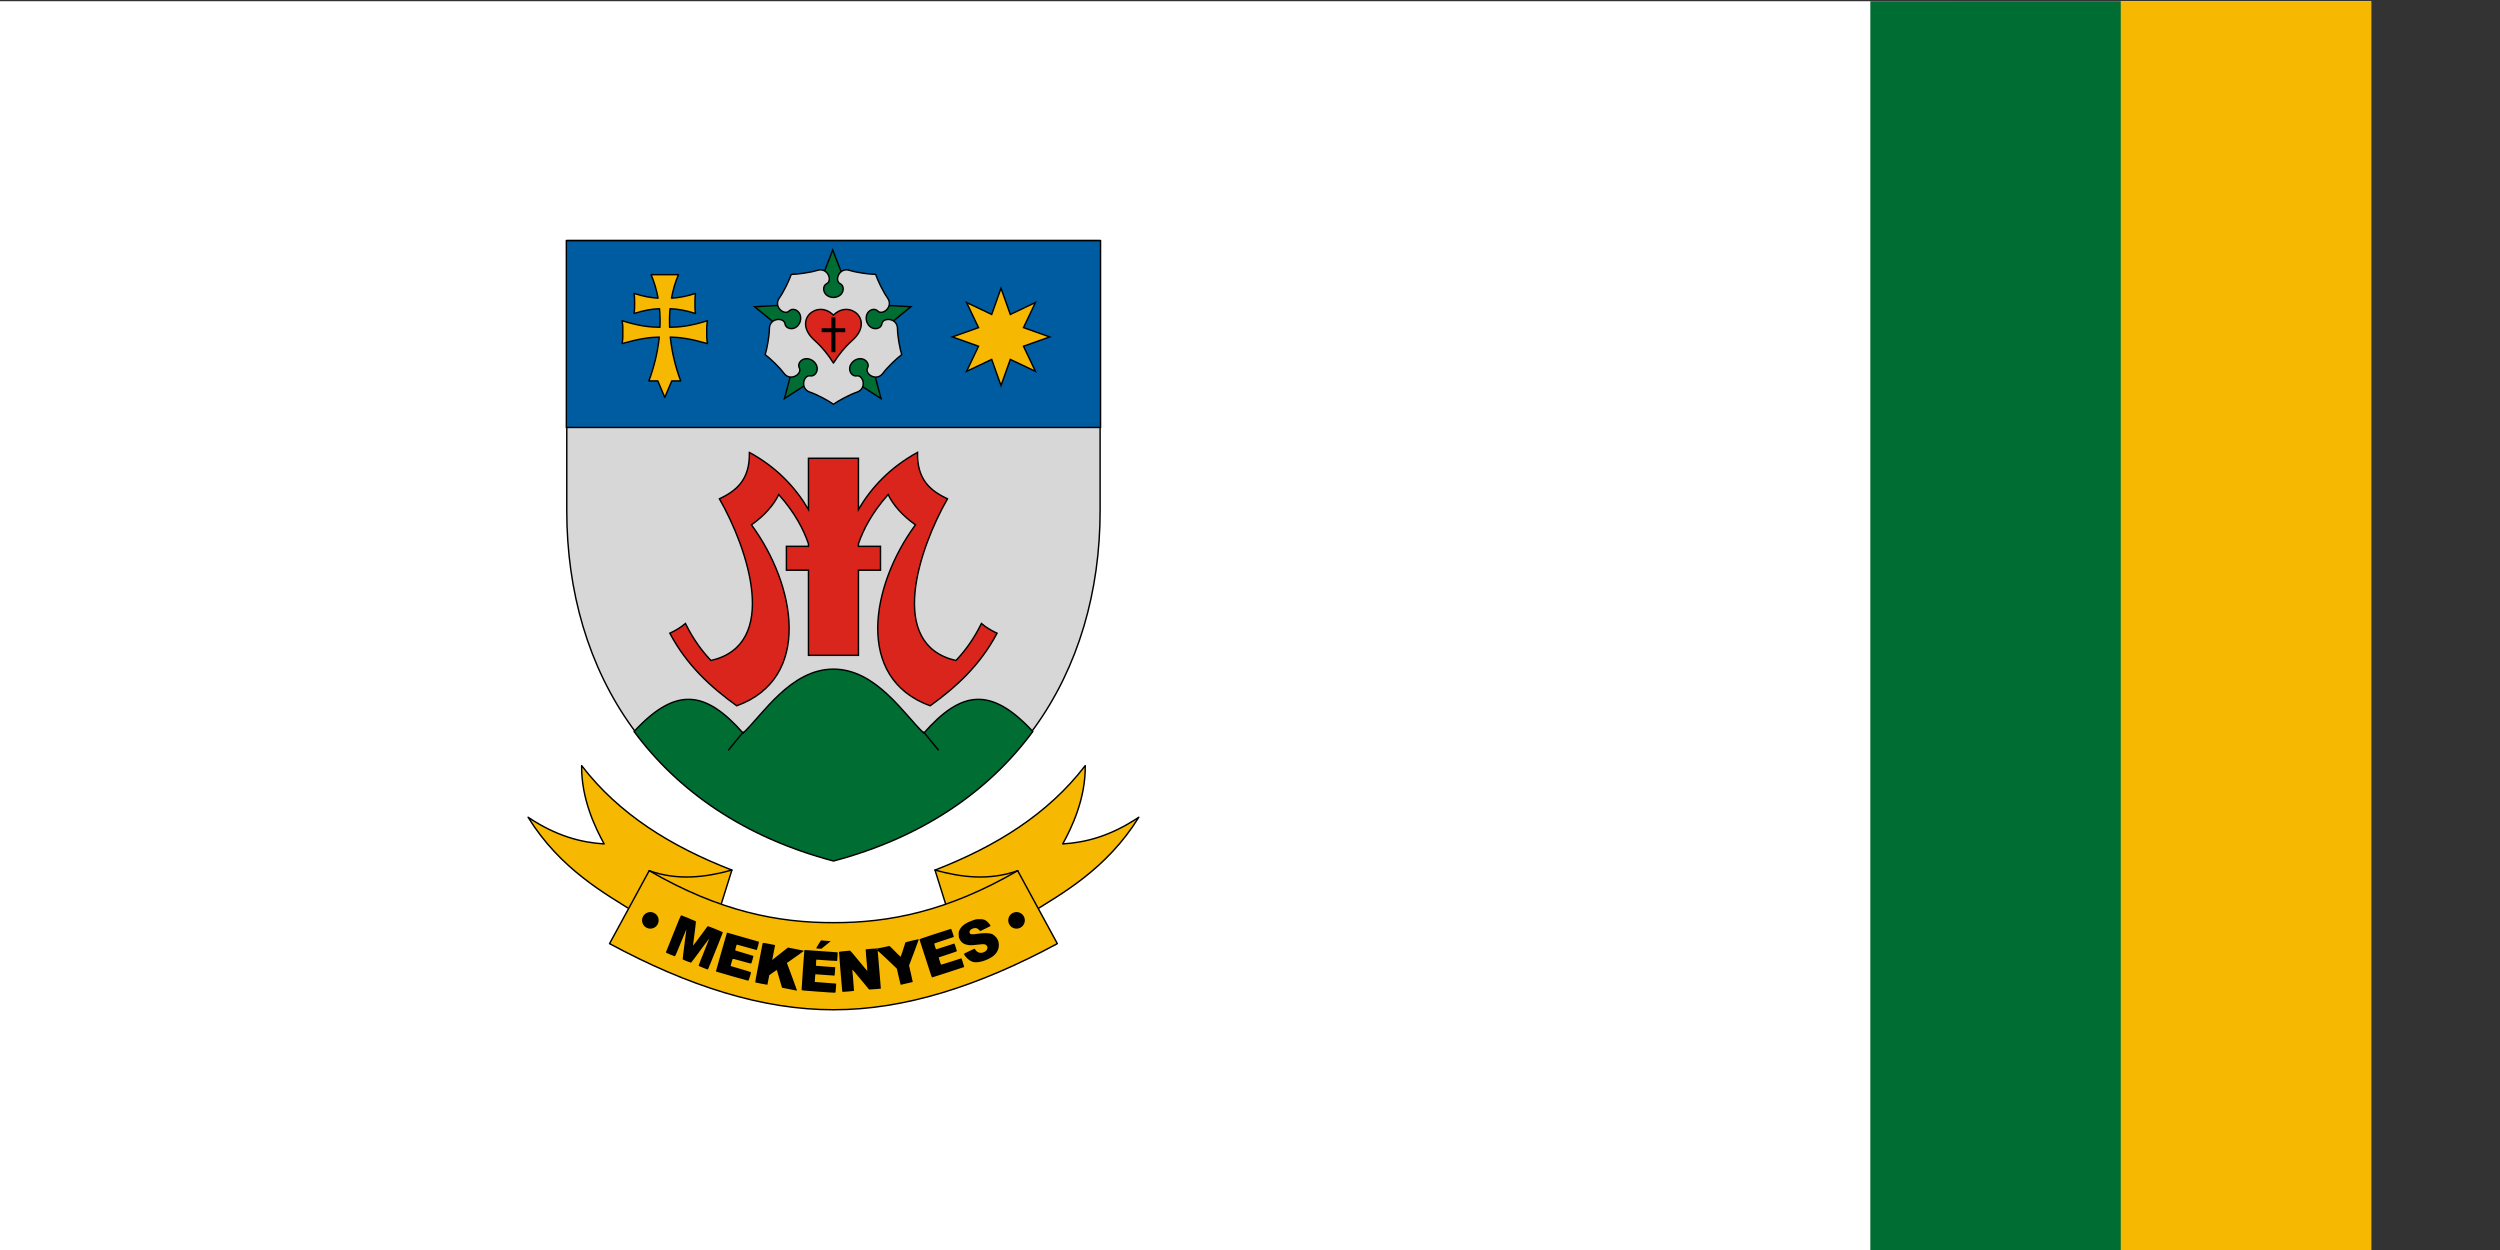 <svg width="1200" height="600" version="1.1" viewBox="0 0 1200 600" xmlns="http://www.w3.org/2000/svg">
 <rect x="0" y="0" width="1200" height="600" fill="#333333" stroke="none"/>
 <g transform="translate(0,-522.52)">
  <g transform="scale(3.78)">
   <g transform="translate(83.911,-41.614)">
    <g transform="matrix(.265 0 0 .265 10641.555 92.028)">
     <path d="m-40537.221 331.979h1200v600h-1200z" style="fill:#fff;paint-order:normal"/>
     <path d="m-39537.221 331.979h200v600h-200z" style="fill:#f6b801;paint-order:normal"/>
     <path d="m-39577.221 331.979h120v600h-120z" style="fill:#006d33;paint-order:normal"/>
    </g>
    <g transform="matrix(.459 0 0 .459 21.572 191.186)">
     <path d="m32.726 228.335-3.866-12.33c16.846-6.533 31.3-15.493 41.566-28.901 0.123 9.268-3.853 17.354-6.227 21.662 6.203-0.384 13.065-2.053 21.04-7.375-8.912 14.43-21.549 21.264-29.594 26.336" style="fill:#f6b801;font-variation-settings:normal;stop-color:#000000;stroke-linecap:round;stroke-linejoin:round;stroke-width:.4;stroke:#000"/>
     <path d="m-31.198 228.335 3.866-12.33c-16.846-6.533-31.3-15.493-41.566-28.901-0.123 9.268 3.853 17.354 6.227 21.662-6.203-0.384-13.065-2.053-21.04-7.375 8.912 14.43 21.549 21.264 29.594 26.336" style="fill:#f6b801;font-variation-settings:normal;stop-color:#000000;stroke-linecap:round;stroke-linejoin:round;stroke-width:.4;stroke:#000"/>
     <path d="m-73.012 116.548v-74.734h147.553v74.734c0 44.723-23.872 83.383-73.777 96.614-49.904-13.231-73.777-51.891-73.777-96.614z" style="fill:#d7d7d7;font-variation-settings:normal;stop-color:#000000;stroke-linecap:round;stroke-linejoin:round;stroke-width:.4;stroke:#000"/>
     <path transform="scale(.265)" d="m-275.953 158.037v195.004h557.682v-195.004z" style="fill-rule:evenodd;fill:#005ca1;font-variation-settings:normal;stop-color:#000000;stroke-width:1.512;stroke:#000"/>
     <path transform="scale(.265)" d="m2.887 605.336c-44.643 0-73.957 47.681-94.33 66.805-38.741-44.035-69.84-49.292-113.799-1.697 46.139 62.568 115.177 110.565 208.129 135.209 92.952-24.644 161.992-72.641 208.131-135.209-43.959-47.594-75.058-42.338-113.799 1.697-20.373-19.124-49.689-66.805-94.332-66.805z" style="fill:#006d33;font-variation-settings:normal;stop-color:#000000;stroke-linecap:round;stroke-linejoin:round;stroke-width:1.512;stroke:#000"/>
     <path d="m25.723 177.837 4.058 4.929" style="fill:none;font-variation-settings:normal;stop-color:#000000;stroke-linecap:round;stroke-linejoin:round;stroke-width:.4;stroke:#000"/>
     <path d="m-24.195 177.837-4.058 4.929" style="fill:none;font-variation-settings:normal;stop-color:#000000;stroke-linecap:round;stroke-linejoin:round;stroke-width:.4;stroke:#000"/>
     <path d="m-22.491 100.451c0.17 7.758-3.781 10.676-8.285 12.853 7.885 13.791 16.844 40.33-2.343 44.726-2.41-2.541-4.842-5.743-7.06-10.24-1.314 1.123-2.812 1.985-4.32 2.689 4.697 8.889 11.33 14.905 18.506 20.077 20.99-7.619 16.32-33.421 4.072-50.058 3.585-2.545 6.166-5.469 7.557-8.379 4.522 5.08 6.897 9.754 8.216 13.623v0.7h-6.101v6.599h6.101v23.561h13.825v-23.561h6.101v-6.599h-6.101v-0.7c1.319-3.87 3.695-8.543 8.217-13.623 1.391 2.91 3.972 5.834 7.556 8.379-12.249 16.637-16.918 42.44 4.072 50.058 7.176-5.173 13.809-11.188 18.506-20.077-1.509-0.703-3.006-1.565-4.32-2.689-2.217 4.497-4.649 7.699-7.06 10.24-19.187-4.396-10.228-30.935-2.343-44.726-4.503-2.177-8.454-5.096-8.285-12.853-7.645 4.203-12.735 9.681-16.343 15.792v-14.168h-13.825v14.168c-3.608-6.111-8.698-11.589-16.343-15.792z" style="fill-rule:evenodd;fill:#da251c;font-variation-settings:normal;stop-color:#000000;stroke-width:.4;stroke:#000"/>
     <g transform="translate(-116.417)">
      <path transform="matrix(.486 0 0 .486 -115.555 -48.107)" d="m478.474 190.45 11.817 30.49 32.649 1.817-25.346 20.661 8.361 31.613-27.482-17.721-27.482 17.721 8.361-31.613-25.346-20.661 32.649-1.817z" style="fill-rule:evenodd;fill:#006d33;font-variation-settings:normal;stop-color:#000000;stroke-width:.822;stroke:#000"/>
      <path d="m107.743 77.082c0.879 1.675-2.471 3.874-4.246 1.494-1.333-1.787-3.831-4.135-5.205-5.166 0.506-1.642 1.147-5.01 1.175-7.239 0.037-2.969 4.04-3.158 4.313-1.287 0.243 1.661 3.216 2.093 4.191-0.604 0.796-2.755-1.863-4.154-3.036-2.953-1.321 1.353-4.448-1.153-2.733-3.576 1.288-1.82 2.749-4.921 3.304-6.547 1.718-0.026 5.119-0.457 7.248-1.12 2.835-0.882 4.252 2.866 2.557 3.704-1.505 0.744-0.997 3.706 1.87 3.8 2.867-0.094 3.375-3.055 1.87-3.8-1.695-0.838-0.278-4.587 2.557-3.704 2.129 0.662 5.53 1.094 7.248 1.12 0.556 1.626 2.017 4.727 3.304 6.547 1.715 2.424-1.412 4.93-2.733 3.576-1.173-1.201-3.832 0.197-3.036 2.953 0.975 2.697 3.949 2.266 4.192 0.604 0.273-1.871 4.276-1.682 4.313 1.287 0.028 2.229 0.669 5.597 1.175 7.239-1.375 1.031-3.873 3.379-5.205 5.166-1.775 2.38-5.125 0.18-4.246-1.494 0.78-1.487-1.372-3.584-3.746-1.975-2.264 1.761-0.934 4.456 0.721 4.173 1.864-0.318 2.921 3.547 0.109 4.5-2.112 0.715-5.116 2.365-6.522 3.354-1.405-0.989-4.41-2.639-6.522-3.354-2.812-0.953-1.755-4.818 0.109-4.5 1.655 0.283 2.985-2.412 0.721-4.173-2.374-1.609-4.526 0.488-3.746 1.975z" style="fill:#d7d7d7;font-variation-settings:normal;stop-color:#000000;stroke-linecap:round;stroke-linejoin:round;stroke-width:.4;stroke:#000"/>
      <path d="m122.403 69.456c6.301-5.598-0.85-11.461-5.222-6.964-4.372-4.497-11.523 1.365-5.222 6.964 2.127 1.89 3.828 4.073 5.222 6.28 1.394-2.207 3.096-4.39 5.222-6.28z" style="fill:#da251c;font-variation-settings:normal;stop-color:#000000;stroke-linecap:round;stroke-linejoin:round;stroke-width:.4;stroke:#000"/>
      <path d="m114.47 66.641h5.422" style="fill:none;font-variation-settings:normal;stop-color:#000000;stroke-linecap:square;stroke-linejoin:round;stroke-width:1.1;stroke:#000"/>
      <path d="m117.181 72.191v-8.598" style="fill:none;font-variation-settings:normal;stop-color:#000000;stroke-linecap:square;stroke-linejoin:round;stroke-width:1.1;stroke:#000"/>
     </g>
     <path transform="matrix(.265 0 0 .265 -137.583 6.445)" d="m696.994 183.391 9.722 27.337 26.205-12.456-12.456 26.205 27.337 9.722-27.337 9.722 12.456 26.205-26.205-12.456-9.722 27.337-9.722-27.337-26.205 12.456 12.456-26.205-27.337-9.722 27.337-9.722-12.456-26.205 26.205 12.456z" style="fill-rule:evenodd;fill:#f6b801;font-variation-settings:normal;stop-color:#000000;stroke-width:1.512;stroke:#000"/>
     <path d="m-49.68 51.278c0.898 2.116 1.522 4.298 1.92 6.5-1.917-0.096-4.037-0.47-6.639-1.307 0.175 1.106 0.145 1.95 0.152 2.777-7e-3 0.827 0.023 1.671-0.152 2.777 2.783-0.896 5.015-1.261 7.038-1.323 0.161 1.717 0.197 3.433 0.131 5.127-2.752-0.005-5.717-0.321-10.487-1.807 0.277 1.259 0.201 2.336 0.211 3.163-0.01 0.827 0.066 1.904-0.211 3.163 4.769-1.352 7.626-1.754 10.294-1.798-0.454 4.421-1.55 8.6-2.879 12.128h2.468l1.936 4.561 1.936-4.561h2.467c-1.33-3.528-2.425-7.707-2.879-12.128 2.668 0.044 5.525 0.446 10.294 1.798-0.277-1.259-0.202-2.336-0.211-3.163 0.01-0.827-0.066-1.904 0.211-3.163-4.77 1.486-7.735 1.801-10.487 1.807-0.066-1.694-0.03-3.41 0.131-5.127 2.022 0.063 4.255 0.428 7.038 1.323-0.175-1.106-0.145-1.95-0.152-2.777 7e-3 -0.827-0.023-1.671 0.152-2.777-2.601 0.837-4.722 1.211-6.639 1.307 0.398-2.202 1.022-4.384 1.92-6.5h-3.781z" style="fill:#f6b801;font-variation-settings:normal;stop-color:#000000;stroke-linecap:round;stroke-linejoin:round;stroke-width:.4;stroke:#000"/>
     <path d="m-61.177 236.355 10.97-20.179c19.471 11.323 35.79 14.424 50.971 14.375 15.181 0.049 31.5-3.051 50.971-14.375l10.97 20.179c-21.694 11.723-42.344 18.335-61.941 18.289-19.597 0.046-40.246-6.567-61.941-18.289z" style="fill:#f6b801;font-variation-settings:normal;stop-color:#000000;stroke-linecap:round;stroke-linejoin:round;stroke-width:.4;stroke:#000"/>
     <path d="m-50.207 216.176c7.78 2.783 15.477 1.882 22.875-0.171" style="fill:none;font-variation-settings:normal;stop-color:#000000;stroke-linecap:round;stroke-linejoin:round;stroke-width:.4;stroke:#000"/>
     <circle cx="-49.888" cy="229.914" r="2.095" style="fill-rule:evenodd;font-variation-settings:normal;stop-color:#000000;stroke-width:.4;stroke:#000"/>
     <path d="m51.735 216.176c-7.78 2.783-15.477 1.882-22.875-0.171" style="fill:none;font-variation-settings:normal;stop-color:#000000;stroke-linecap:round;stroke-linejoin:round;stroke-width:.4;stroke:#000"/>
     <circle transform="scale(-1,1)" cx="-51.417" cy="229.914" r="2.095" style="fill-rule:evenodd;font-variation-settings:normal;stop-color:#000000;stroke-width:.4;stroke:#000"/>
     <path d="m-3.702 249.622c-3.731-0.265-4.32-0.325-4.343-0.441-0.034-0.178 0.718-11.001 0.768-11.051 0.013-0.013 0.747 0.029 1.63 0.093 0.883 0.064 2.825 0.198 4.315 0.298 1.49 0.099 2.838 0.2 2.994 0.224l0.285 0.043-0.061 1.158c-0.034 0.637-0.077 1.175-0.097 1.196s-0.959-0.027-2.087-0.106c-1.128-0.079-2.417-0.168-2.865-0.198l-0.815-0.054-0.062 0.822c-0.034 0.452-0.041 0.843-0.016 0.868 0.025 0.025 1.232 0.126 2.682 0.223l2.636 0.177-0.052 0.808c-0.028 0.444-0.072 0.969-0.096 1.166l-0.045 0.358-0.609-0.048c-1.526-0.121-4.675-0.342-4.694-0.33-0.032 0.02-0.195 2.098-0.167 2.126 0.013 0.013 1.185 0.103 2.604 0.201 1.419 0.097 2.746 0.197 2.949 0.223l0.37 0.046-0.057 0.988c-0.031 0.543-0.078 1.112-0.104 1.263-0.057 0.335 0.511 0.341-5.064-0.054zm6.899-0.02c0-0.052-0.211-2.516-0.469-5.475s-0.453-5.423-0.432-5.477c0.024-0.062 0.56-0.137 1.464-0.205 0.785-0.059 1.491-0.125 1.568-0.147 0.103-0.029 0.763 0.725 2.451 2.798 1.27 1.56 2.327 2.819 2.349 2.798 0.039-0.039-0.028-0.895-0.329-4.231-0.084-0.931-0.143-1.704-0.131-1.716 0.044-0.044 2.775-0.274 3.122-0.263 0.195 6e-3 1.03-0.146 1.857-0.338 0.827-0.192 1.551-0.35 1.609-0.35 0.059 0 0.769 0.688 1.578 1.529 0.809 0.841 1.499 1.498 1.533 1.46 0.048-0.054 0.569-1.634 1.307-3.964 0.027-0.086 3.661-0.948 3.721-0.882 0.018 0.02-0.585 1.663-1.341 3.652l-1.374 3.616 0.526 2.268c0.289 1.247 0.516 2.28 0.503 2.295-0.026 0.03-3.23 0.777-3.332 0.777-0.035 0-0.288-1-0.562-2.223l-0.499-2.223-0.596-0.597c-0.328-0.328-1.52-1.464-2.649-2.524-1.643-1.542-2.053-1.888-2.053-1.732 1.7e-4 0.108 0.191 2.367 0.423 5.021s0.423 4.943 0.423 5.086l2.5e-4 0.26-1.583 0.137c-0.871 0.075-1.613 0.118-1.649 0.095-0.037-0.023-1.096-1.3-2.354-2.838-1.634-1.998-2.287-2.74-2.286-2.6 9.9e-4 0.108 0.114 1.453 0.25 2.988 0.137 1.535 0.232 2.807 0.212 2.827-0.047 0.047-2.341 0.259-2.856 0.263-0.243 2e-3 -0.402-0.034-0.402-0.092zm9.737-11.671c0-0.115-0.04-0.151-0.129-0.117-0.1 0.038-0.107 0.076-0.032 0.167 0.13 0.157 0.161 0.148 0.161-0.05zm-22.528 11.394c-0.019-0.018-0.893-0.196-1.94-0.395-1.048-0.199-1.913-0.367-1.922-0.372-9e-3 -5e-3 -0.324-1.075-0.699-2.377s-0.7-2.416-0.722-2.475c-0.025-0.069-0.41 0.159-1.078 0.64l-1.038 0.747-0.249 1.308c-0.137 0.719-0.257 1.319-0.267 1.334-0.029 0.041-3.289-0.591-3.355-0.65-0.032-0.029 0.204-1.406 0.525-3.059 1.024-5.275 1.355-6.974 1.447-7.429 0.108-0.54 0.04-0.531 1.694-0.201 0.671 0.134 1.357 0.268 1.524 0.298l0.304 0.054-0.283 1.459c-0.156 0.803-0.335 1.733-0.399 2.068l-0.116 0.609 0.814-0.655c0.448-0.36 1.426-1.135 2.173-1.723l1.359-1.068 0.97 0.194c0.533 0.107 1.533 0.3 2.221 0.429 0.688 0.129 1.241 0.265 1.228 0.301-0.018 0.05-2.704 1.959-4.525 3.215l-0.183 0.126 1.39 3.723c0.764 2.047 1.39 3.77 1.39 3.828 6e-5 0.098-0.18 0.148-0.261 0.073zm-17.731-3.966c-2.421-0.7-4.415-1.282-4.43-1.295-0.015-0.013 0.513-1.903 1.174-4.201 0.66-2.298 1.353-4.712 1.538-5.364 0.186-0.652 0.344-1.193 0.352-1.201 0.012-0.013 8.714 2.475 8.868 2.535 0.045 0.018-0.553 2.244-0.62 2.31-0.013 0.013-1.262-0.333-2.774-0.768-1.512-0.436-2.761-0.78-2.776-0.766-0.072 0.072-0.462 1.583-0.42 1.625 0.027 0.027 1.164 0.37 2.526 0.762 1.362 0.392 2.494 0.73 2.516 0.752 0.045 0.045-0.475 1.907-0.58 2.077-0.055 0.089-0.593-0.037-2.595-0.611-1.793-0.514-2.542-0.695-2.584-0.625-0.068 0.115-0.581 1.936-0.553 1.963 0.01 0.01 1.276 0.38 2.813 0.821 1.794 0.515 2.801 0.844 2.814 0.917 0.042 0.243-0.619 2.315-0.743 2.328-0.068 7e-3 -2.104-0.56-4.526-1.259zm54.765-1.274c-0.287-0.895-1.036-3.208-1.664-5.141-0.628-1.933-1.164-3.592-1.192-3.688-0.048-0.163 0.238-0.268 4.301-1.587 2.393-0.777 4.384-1.413 4.425-1.413 0.067 0 0.811 2.211 0.761 2.261-0.012 0.012-1.22 0.409-2.683 0.883-1.464 0.473-2.688 0.884-2.721 0.912-0.053 0.046 0.378 1.499 0.473 1.594 0.042 0.042 0.419-0.074 3.244-0.998 0.988-0.323 1.815-0.588 1.839-0.588 0.035 0 0.225 0.566 0.689 2.049 0.038 0.121-0.342 0.269-2.478 0.962-1.388 0.45-2.534 0.829-2.548 0.841-0.024 0.021 0.561 1.89 0.626 2.002 0.017 0.029 1.297-0.36 2.844-0.864 1.547-0.505 2.819-0.91 2.826-0.9 0.06 0.082 0.788 2.385 0.762 2.41-0.046 0.046-8.828 2.9-8.913 2.896-0.037-1e-3 -0.303-0.735-0.591-1.63zm-62.698-1.029c-0.684-0.283-1.266-0.536-1.292-0.564-0.026-0.028 0.638-1.739 1.476-3.804 0.838-2.065 1.512-3.765 1.499-3.778-0.013-0.013-0.688 0.879-1.499 1.984-2.444 3.329-3.483 4.716-3.553 4.742-0.076 0.029-2.211-0.809-2.313-0.907-0.037-0.036 0.184-1.923 0.492-4.193s0.547-4.141 0.532-4.156c-0.015-0.015-0.711 1.665-1.546 3.734-0.835 2.069-1.559 3.76-1.607 3.758-0.049-2e-3 -0.641-0.228-1.316-0.502-0.793-0.322-1.219-0.537-1.204-0.61 0.025-0.115 2.453-6.166 3.528-8.79 0.334-0.815 0.643-1.474 0.687-1.465 0.207 0.043 4.035 1.62 4.093 1.686 0.037 0.041-0.135 1.561-0.382 3.377-0.247 1.816-0.44 3.333-0.43 3.371 0.014 0.052 2.14-2.785 3.979-5.311 0.113-0.156 0.199-0.13 2.203 0.677 1.147 0.462 2.085 0.881 2.086 0.932 1e-3 0.051-0.583 1.537-1.297 3.302-0.715 1.765-1.635 4.048-2.046 5.072s-0.769 1.884-0.796 1.911c-0.027 0.026-0.61-0.183-1.294-0.466zm74.917-1.58c-0.676-0.108-1.315-0.475-1.962-1.128-0.594-0.599-0.896-1.094-0.751-1.231 0.07-0.066 2.785-1.358 2.853-1.358 0.017 0 0.157 0.176 0.311 0.392 0.381 0.531 1.028 0.836 1.595 0.753 1.186-0.174 1.918-0.988 1.591-1.77-0.257-0.614-0.771-0.733-2.303-0.53-1.601 0.212-2.317 0.246-2.956 0.142-1.176-0.191-1.898-0.681-2.348-1.596-0.251-0.51-0.277-0.635-0.277-1.331 0-0.707 0.023-0.813 0.29-1.34 0.54-1.063 1.718-1.907 3.553-2.545 0.927-0.322 1.038-0.342 1.956-0.342 1.133-2.9e-4 1.51 0.127 2.166 0.731 0.436 0.402 0.914 1.05 0.85 1.154-0.023 0.037-0.674 0.367-1.447 0.734l-1.406 0.667-0.363-0.356c-0.445-0.436-0.824-0.557-1.368-0.435-0.79 0.177-1.226 0.558-1.226 1.069 0 0.668 0.479 0.755 2.464 0.448 1.394-0.216 2.904-0.194 3.632 0.052 0.663 0.224 1.509 1.072 1.771 1.774 0.603 1.618 0.073 3.321-1.373 4.408-1.461 1.098-3.891 1.855-5.253 1.638zm-43.548-3.79c-0.176-0.052-0.148-0.114 0.508-1.138l0.694-1.083 0.804 0.057c0.442 0.031 1.049 0.08 1.348 0.11l0.543 0.053-1.279 1.037-1.279 1.037-0.577-8e-3c-0.317-5e-3 -0.661-0.033-0.763-0.064z" style="stroke-width:1"/>
    </g>
   </g>
  </g>
 </g>
</svg>
